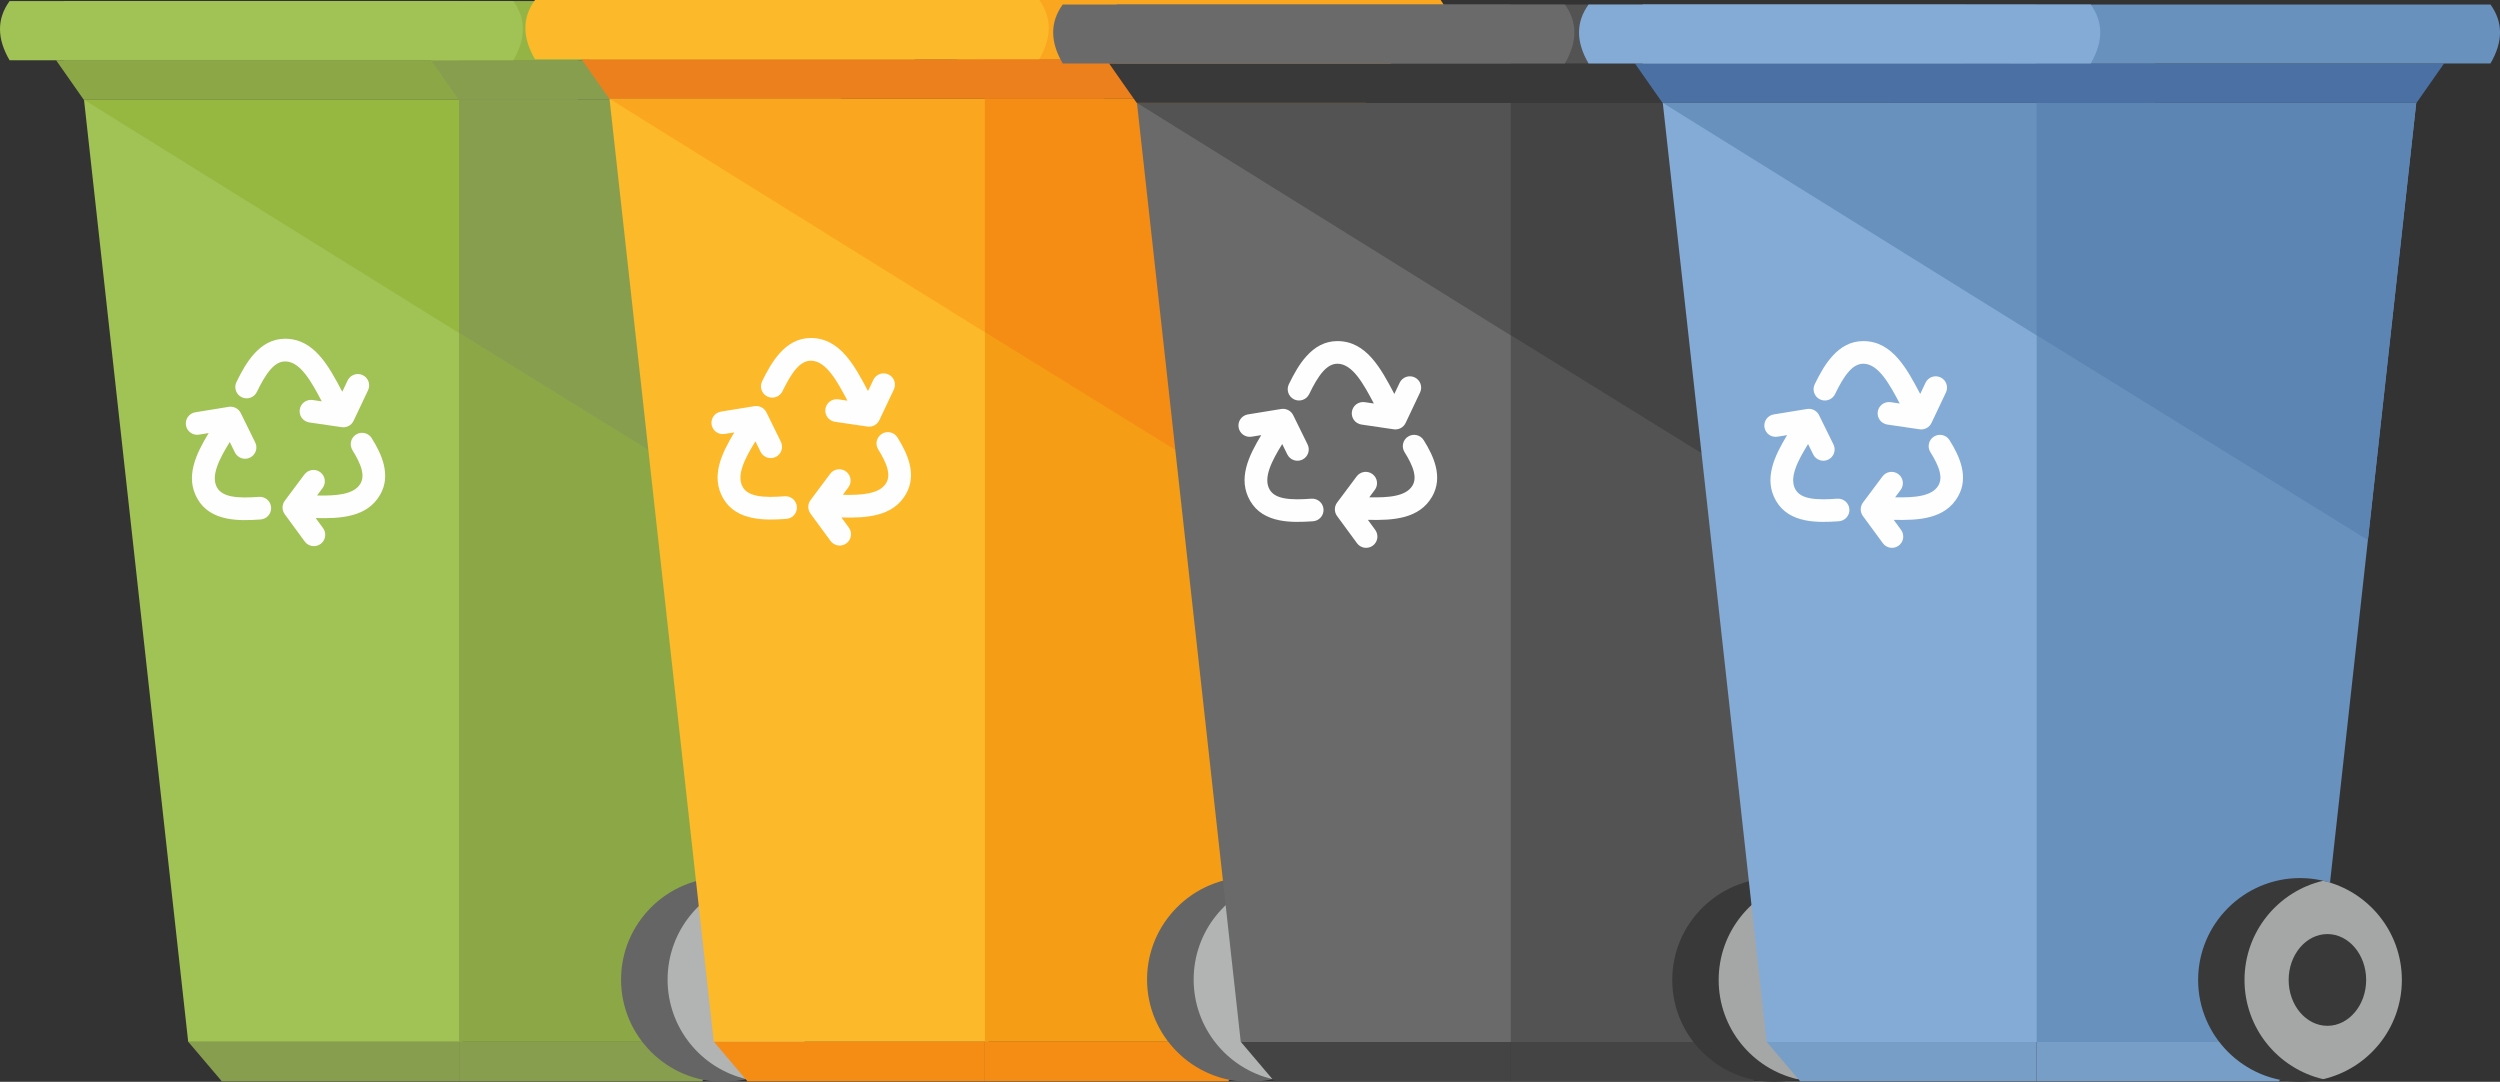 <?xml version="1.0" encoding="UTF-8"?>
<svg id="Layer_2" data-name="Layer 2" xmlns="http://www.w3.org/2000/svg" viewBox="0 0 1153.28 499.05">
  <rect x="0" y="0" width="1153.28" height="499.05" fill="#333333" stroke="none"/>
  <defs>
    <style>
      .cls-1 {
        fill: #656565;
      }

      .cls-1, .cls-2, .cls-3, .cls-4, .cls-5, .cls-6, .cls-7, .cls-8, .cls-9, .cls-10, .cls-11, .cls-12, .cls-13, .cls-14, .cls-15, .cls-16, .cls-17, .cls-18, .cls-19, .cls-20, .cls-21, .cls-22, .cls-23 {
        fill-rule: evenodd;
      }

      .cls-2 {
        fill: #83abd6;
      }

      .cls-3 {
        fill: #444;
      }

      .cls-4 {
        fill: #94b546;
      }

      .cls-5 {
        fill: #eb801d;
      }

      .cls-6 {
        fill: #fefefe;
      }

      .cls-7 {
        fill: #4b71a4;
      }

      .cls-8 {
        fill: #f59d15;
      }

      .cls-9 {
        fill: #faa61e;
      }

      .cls-10 {
        fill: #a5a6a6;
      }

      .cls-11 {
        fill: #6a6a6a;
      }

      .cls-12 {
        fill: #a1c254;
      }

      .cls-13 {
        fill: #5d85b4;
      }

      .cls-14 {
        fill: #535353;
      }

      .cls-15 {
        fill: #6891bd;
      }

      .cls-16 {
        fill: #8ca846;
      }

      .cls-17 {
        fill: #889e4f;
      }

      .cls-18 {
        fill: #779ec7;
      }

      .cls-19 {
        fill: #96b840;
      }

      .cls-20 {
        fill: #f58d15;
      }

      .cls-21 {
        fill: #fcb929;
      }

      .cls-22 {
        fill: #393939;
      }

      .cls-23 {
        fill: #b2b3b3;
      }
    </style>
  </defs>
  <g id="Livello_1" data-name="Livello 1">
    <g>
      <g>
        <polygon class="cls-12" points="38.76 46.02 86.82 480.63 213.4 480.63 213.4 46.02 38.76 46.02"/>
        <polygon class="cls-19" points="38.76 46.02 213.4 154.65 213.4 46.02 38.76 46.02"/>
        <polygon class="cls-17" points="102.35 498.84 86.89 480.63 211.77 480.63 211.77 498.84 102.35 498.84"/>
        <polygon class="cls-16" points="211.77 27.8 25.89 27.8 38.64 46.02 211.77 46.02 211.77 27.8"/>
        <polygon class="cls-16" points="211.77 46.02 211.77 480.63 339.39 480.63 387.44 46.02 211.77 46.02"/>
        <polygon class="cls-17" points="211.77 46.02 211.77 153.54 365.07 248.36 387.44 46.02 211.77 46.02"/>
        <polygon class="cls-17" points="211.77 480.63 339.31 480.63 323.85 498.84 211.77 498.84 211.77 480.63"/>
        <polygon class="cls-17" points="387.56 46.02 400.32 27.8 211.77 27.8 211.77 46.02 387.56 46.02"/>
        <polygon class="cls-17" points="266.64 27.8 198.84 27.8 211.6 46.02 266.64 46.02 266.64 27.8"/>
        <path class="cls-1" d="M333.64,499.05c25.96,0,47.14-21.18,47.14-47.14s-21.18-47.14-47.14-47.14-47.14,21.17-47.14,47.14,21.17,47.14,47.14,47.14Z"/>
        <path class="cls-23" d="M344.37,497.82c20.86-4.86,36.4-23.57,36.4-45.91s-15.54-41.05-36.4-45.91c-20.86,4.86-36.4,23.57-36.4,45.91s15.54,41.05,36.4,45.91Z"/>
        <path class="cls-1" d="M346.33,473.14c9.88,0,17.94-9.54,17.94-21.23s-8.06-21.23-17.94-21.23-17.94,9.53-17.94,21.23,8.06,21.23,17.94,21.23Z"/>
        <path class="cls-6" d="M118.48,180.81c-1.25,2.6-4.38,3.69-6.98,2.43-2.6-1.25-3.69-4.38-2.43-6.98,2.3-4.73,4.87-9.38,8.16-13.03,3.81-4.22,8.42-6.97,14.33-6.97,13.39,0,20.14,12.73,26.23,24.25l.11.2,2.45-5.17c1.23-2.61,4.35-3.73,6.96-2.5,2.61,1.23,3.73,4.35,2.5,6.96l-6.69,14.12c-1.01,2.13-3.27,3.27-5.48,2.94l-14.95-2.19c-2.86-.42-4.84-3.08-4.42-5.93s3.08-4.84,5.93-4.42l4.23.62c-4.65-8.79-9.81-18.41-16.86-18.41-2.53,0-4.68,1.38-6.59,3.5-2.42,2.68-4.53,6.55-6.48,10.57h0ZM162.59,207.64c-1.53-2.45-.77-5.68,1.68-7.2,2.45-1.52,5.68-.77,7.2,1.68,2.47,3.95,4.56,8.03,5.57,12.2,1.15,4.75.9,9.44-1.69,13.93-5.96,10.32-17.99,11.04-29.72,10.74l3.4,4.64c1.71,2.33,1.2,5.6-1.13,7.31-2.33,1.71-5.6,1.2-7.31-1.12l-9.24-12.6c-1.39-1.9-1.31-4.42.03-6.22l9.04-12.11c1.73-2.32,5.01-2.79,7.33-1.06,2.32,1.73,2.79,5.01,1.06,7.33l-2.55,3.41c8.61.19,17.03-.31,20.03-5.51,1.08-1.87,1.14-4.01.58-6.28-.69-2.85-2.33-5.97-4.3-9.13h0ZM119.49,229.2c-4.59.34-9.15.5-12.8-.25-2.88-.59-5.24-1.76-6.52-3.97-3.14-5.44,1.11-13.43,5.82-21.08l2.37,4.82c1.28,2.59,4.41,3.65,7,2.37,2.59-1.28,3.65-4.41,2.37-7l-6.68-13.56c-.99-2.01-3.2-3.22-5.53-2.85l-15.42,2.51c-2.85.46-4.78,3.15-4.32,6,.46,2.85,3.15,4.78,6,4.32l4.47-.73c-5.94,9.81-10.94,20.33-5.14,30.4,3.02,5.23,7.83,7.85,13.51,9.01,4.91,1,10.32.84,15.62.45,2.88-.21,5.04-2.73,4.83-5.61-.21-2.88-2.73-5.04-5.61-4.83Z"/>
        <path class="cls-12" d="M211.77,27.8H4.42C-1.49,17.7-1.46,8.61,4.42.5h207.35v27.3Z"/>
        <path class="cls-4" d="M421.79,27.8h-210.02V.5h210.02c5.87,8.11,5.91,17.2,0,27.3Z"/>
        <path class="cls-12" d="M29.44,27.8h207.35c5.91-10.09,5.87-19.19,0-27.3H29.44v27.3Z"/>
      </g>
      <g>
        <polygon class="cls-21" points="281.17 45.56 329.27 480.61 455.98 480.61 455.98 45.56 281.17 45.56"/>
        <polygon class="cls-9" points="281.17 45.56 455.98 154.3 455.98 45.56 281.17 45.56"/>
        <polygon class="cls-20" points="344.82 498.84 329.35 480.61 454.35 480.61 454.35 498.84 344.82 498.84"/>
        <polygon class="cls-5" points="454.35 27.32 268.28 27.32 281.05 45.56 454.35 45.56 454.35 27.32"/>
        <polygon class="cls-8" points="454.35 45.56 454.35 480.61 582.1 480.61 630.2 45.56 454.35 45.56"/>
        <polygon class="cls-20" points="454.35 45.56 454.35 153.19 607.8 248.11 630.2 45.56 454.35 45.56"/>
        <polygon class="cls-20" points="454.35 480.61 582.02 480.61 566.55 498.84 454.35 498.84 454.35 480.61"/>
        <polygon class="cls-5" points="630.32 45.56 643.09 27.32 454.35 27.32 454.35 45.56 630.32 45.56"/>
        <polygon class="cls-5" points="509.28 27.32 441.41 27.32 454.18 45.56 509.28 45.56 509.28 27.32"/>
        <path class="cls-1" d="M576.34,499.05c25.99,0,47.19-21.2,47.19-47.19s-21.2-47.19-47.19-47.19-47.19,21.2-47.19,47.19,21.2,47.19,47.19,47.19Z"/>
        <path class="cls-23" d="M587.09,497.82c20.88-4.86,36.44-23.59,36.44-45.95s-15.55-41.09-36.44-45.95c-20.88,4.86-36.44,23.59-36.44,45.95s15.55,41.09,36.44,45.95Z"/>
        <path class="cls-1" d="M589.05,473.11c9.89,0,17.96-9.55,17.96-21.25s-8.07-21.25-17.96-21.25-17.96,9.54-17.96,21.25,8.07,21.25,17.96,21.25Z"/>
        <path class="cls-6" d="M360.97,180.48c-1.26,2.6-4.38,3.69-6.98,2.44-2.6-1.26-3.69-4.38-2.44-6.98,2.3-4.73,4.87-9.39,8.17-13.04,3.81-4.22,8.43-6.98,14.34-6.98,13.41,0,20.16,12.75,26.26,24.28l.11.2,2.45-5.17c1.23-2.61,4.35-3.73,6.97-2.5,2.61,1.23,3.73,4.35,2.5,6.96l-6.7,14.14c-1.01,2.13-3.27,3.27-5.49,2.95l-14.97-2.2c-2.86-.42-4.84-3.08-4.42-5.94.42-2.86,3.08-4.84,5.94-4.43l4.23.62c-4.66-8.8-9.82-18.43-16.88-18.43-2.53,0-4.69,1.38-6.6,3.5-2.43,2.68-4.53,6.56-6.49,10.58h0ZM405.13,207.34c-1.53-2.45-.78-5.68,1.68-7.21,2.45-1.53,5.68-.78,7.21,1.68,2.47,3.95,4.57,8.04,5.58,12.21,1.16,4.75.9,9.45-1.69,13.94-5.96,10.33-18.01,11.06-29.75,10.75l3.41,4.65c1.71,2.33,1.2,5.6-1.13,7.31-2.33,1.71-5.6,1.2-7.31-1.13l-9.25-12.62c-1.39-1.9-1.31-4.43.03-6.22l9.05-12.12c1.73-2.32,5.01-2.8,7.33-1.07,2.32,1.73,2.8,5.01,1.07,7.33l-2.56,3.42c8.62.19,17.05-.31,20.05-5.51,1.08-1.87,1.14-4.01.59-6.28-.69-2.85-2.34-5.98-4.31-9.14h0ZM361.98,228.93c-4.59.34-9.16.5-12.81-.25-2.89-.59-5.24-1.76-6.52-3.98-3.14-5.45,1.11-13.44,5.83-21.1l2.37,4.82c1.28,2.59,4.42,3.65,7.01,2.38,2.59-1.28,3.65-4.42,2.38-7.01l-6.68-13.57c-.99-2.01-3.21-3.23-5.53-2.85l-15.44,2.51c-2.85.46-4.79,3.15-4.32,6,.46,2.85,3.15,4.79,6,4.32l4.48-.73c-5.95,9.82-10.95,20.35-5.14,30.43,3.02,5.24,7.84,7.86,13.53,9.02,4.92,1,10.33.85,15.64.45,2.88-.21,5.05-2.73,4.83-5.61-.21-2.88-2.73-5.05-5.61-4.83Z"/>
        <path class="cls-21" d="M454.35,27.32h-207.56c-5.91-10.1-5.88-19.21,0-27.32h207.56v27.32Z"/>
        <path class="cls-9" d="M664.58,27.32h-210.23V0h210.23c5.88,8.12,5.91,17.22,0,27.32Z"/>
        <path class="cls-21" d="M271.84,27.32h207.56c5.91-10.1,5.88-19.21,0-27.32h-207.56v27.32Z"/>
      </g>
      <g>
        <polygon class="cls-11" points="524.48 47.45 572.38 480.68 698.56 480.68 698.56 47.45 524.48 47.45"/>
        <polygon class="cls-14" points="524.48 47.45 698.56 155.74 698.56 47.45 524.48 47.45"/>
        <polygon class="cls-3" points="587.86 498.84 572.46 480.68 696.94 480.68 696.94 498.84 587.86 498.84"/>
        <polygon class="cls-22" points="696.94 29.29 511.64 29.29 524.36 47.45 696.94 47.45 696.94 29.29"/>
        <polygon class="cls-14" points="696.94 47.45 696.94 480.68 824.15 480.68 872.06 47.45 696.94 47.45"/>
        <polygon class="cls-3" points="696.94 47.45 696.94 154.63 849.75 249.15 872.06 47.45 696.94 47.45"/>
        <polygon class="cls-3" points="696.94 480.68 824.08 480.68 808.67 498.84 696.94 498.84 696.94 480.68"/>
        <polygon class="cls-22" points="872.17 47.45 884.89 29.29 696.94 29.29 696.94 47.45 872.17 47.45"/>
        <polygon class="cls-22" points="751.64 29.29 684.06 29.29 696.77 47.45 751.64 47.45 751.64 29.29"/>
        <path class="cls-22" d="M818.42,499.05c25.88,0,46.99-21.11,46.99-46.99s-21.11-46.99-46.99-46.99-46.99,21.11-46.99,46.99,21.11,46.99,46.99,46.99Z"/>
        <path class="cls-10" d="M829.13,497.83c20.8-4.84,36.29-23.49,36.29-45.76s-15.49-40.92-36.29-45.76c-20.8,4.84-36.29,23.49-36.29,45.76s15.49,40.92,36.29,45.76Z"/>
        <path class="cls-22" d="M831.08,473.22c9.85,0,17.88-9.51,17.88-21.16s-8.03-21.16-17.88-21.16-17.88,9.5-17.88,21.16,8.03,21.16,17.88,21.16Z"/>
        <path class="cls-6" d="M603.94,181.81c-1.25,2.59-4.37,3.68-6.96,2.43-2.59-1.25-3.68-4.37-2.43-6.96,2.29-4.71,4.85-9.35,8.14-12.98,3.8-4.2,8.39-6.95,14.28-6.95,13.35,0,20.07,12.69,26.15,24.18l.11.2,2.44-5.15c1.23-2.6,4.33-3.72,6.94-2.49,2.6,1.23,3.72,4.33,2.49,6.94l-6.67,14.08c-1,2.12-3.26,3.26-5.47,2.93l-14.91-2.19c-2.85-.42-4.82-3.07-4.41-5.92s3.07-4.82,5.92-4.41l4.22.62c-4.64-8.77-9.78-18.35-16.81-18.35-2.52,0-4.67,1.38-6.57,3.48-2.42,2.67-4.52,6.53-6.46,10.54h0ZM647.92,208.56c-1.52-2.44-.77-5.66,1.67-7.18,2.44-1.52,5.66-.77,7.18,1.67,2.46,3.93,4.55,8.01,5.56,12.16,1.15,4.73.89,9.41-1.68,13.89-5.94,10.29-17.93,11.01-29.63,10.71l3.39,4.63c1.7,2.32,1.2,5.58-1.12,7.28-2.32,1.7-5.58,1.2-7.28-1.12l-9.21-12.56c-1.39-1.89-1.31-4.41.03-6.2l9.02-12.07c1.72-2.31,4.99-2.78,7.3-1.06,2.31,1.72,2.78,4.99,1.06,7.3l-2.54,3.4c8.58.19,16.98-.31,19.97-5.49,1.07-1.86,1.13-3.99.58-6.26-.69-2.84-2.33-5.96-4.29-9.1h0ZM604.95,230.05c-4.57.34-9.12.49-12.76-.24-2.87-.58-5.22-1.75-6.49-3.96-3.13-5.43,1.1-13.39,5.8-21.01l2.36,4.8c1.27,2.58,4.4,3.64,6.98,2.37,2.58-1.27,3.64-4.4,2.37-6.98l-6.65-13.52c-.99-2-3.19-3.21-5.51-2.84l-15.37,2.5c-2.84.46-4.77,3.14-4.3,5.98.46,2.84,3.14,4.77,5.98,4.3l4.46-.72c-5.92,9.78-10.91,20.27-5.12,30.3,3.01,5.22,7.81,7.83,13.47,8.98,4.9.99,10.28.84,15.57.45,2.87-.21,5.03-2.72,4.81-5.59-.21-2.87-2.72-5.03-5.59-4.81Z"/>
        <path class="cls-11" d="M696.94,29.29h-206.69c-5.89-10.06-5.86-19.13,0-27.21h206.69v27.21Z"/>
        <path class="cls-14" d="M906.29,29.29h-209.36V2.08h209.36c5.86,8.08,5.89,17.15,0,27.21Z"/>
        <path class="cls-11" d="M515.19,29.29h206.69c5.89-10.06,5.86-19.13,0-27.21h-206.69v27.21Z"/>
      </g>
      <g>
        <polygon class="cls-2" points="767.06 47.45 814.97 480.68 941.15 480.68 941.15 47.45 767.06 47.45"/>
        <polygon class="cls-15" points="767.06 47.45 941.15 155.74 941.15 47.45 767.06 47.45"/>
        <polygon class="cls-18" points="830.45 498.84 815.04 480.68 939.52 480.68 939.52 498.84 830.45 498.84"/>
        <polygon class="cls-7" points="939.52 29.29 754.23 29.29 766.94 47.45 939.52 47.45 939.52 29.29"/>
        <polygon class="cls-15" points="939.52 47.45 939.52 480.68 1066.74 480.68 1114.64 47.45 939.52 47.45"/>
        <polygon class="cls-13" points="939.52 47.45 939.52 154.63 1092.34 249.15 1114.64 47.45 939.52 47.45"/>
        <polygon class="cls-18" points="939.52 480.68 1066.66 480.68 1051.25 498.84 939.52 498.84 939.52 480.68"/>
        <polygon class="cls-7" points="1114.76 47.45 1127.48 29.29 939.52 29.29 939.52 47.45 1114.76 47.45"/>
        <polygon class="cls-7" points="994.22 29.29 926.64 29.29 939.36 47.45 994.22 47.45 994.22 29.29"/>
        <path class="cls-22" d="M1061.01,499.05c25.88,0,46.99-21.11,46.99-46.99s-21.11-46.99-46.99-46.99-46.99,21.11-46.99,46.99,21.11,46.99,46.99,46.99Z"/>
        <path class="cls-10" d="M1071.71,497.83c20.8-4.84,36.29-23.49,36.29-45.76s-15.49-40.92-36.29-45.76c-20.8,4.84-36.29,23.49-36.29,45.76s15.49,40.92,36.29,45.76Z"/>
        <path class="cls-22" d="M1073.66,473.22c9.85,0,17.88-9.51,17.88-21.16s-8.03-21.16-17.88-21.16-17.88,9.5-17.88,21.16,8.03,21.16,17.88,21.16Z"/>
        <path class="cls-6" d="M846.53,181.81c-1.25,2.59-4.37,3.68-6.96,2.43-2.59-1.25-3.68-4.37-2.43-6.96,2.29-4.71,4.85-9.35,8.14-12.98,3.8-4.2,8.39-6.95,14.28-6.95,13.35,0,20.07,12.69,26.15,24.18l.11.2,2.44-5.15c1.23-2.6,4.33-3.72,6.94-2.49,2.6,1.23,3.72,4.33,2.49,6.94l-6.67,14.08c-1,2.12-3.26,3.26-5.47,2.93l-14.91-2.19c-2.85-.42-4.82-3.07-4.41-5.92.42-2.85,3.07-4.82,5.92-4.41l4.22.62c-4.64-8.77-9.78-18.35-16.81-18.35-2.52,0-4.67,1.38-6.57,3.48-2.42,2.67-4.52,6.53-6.46,10.54h0ZM890.5,208.56c-1.52-2.44-.77-5.66,1.67-7.18,2.44-1.52,5.66-.77,7.18,1.67,2.46,3.93,4.55,8.01,5.56,12.16,1.15,4.73.89,9.41-1.68,13.89-5.94,10.29-17.93,11.01-29.63,10.71l3.39,4.63c1.7,2.32,1.2,5.58-1.12,7.28-2.32,1.7-5.58,1.2-7.28-1.12l-9.21-12.56c-1.39-1.89-1.31-4.41.03-6.2l9.02-12.07c1.72-2.31,4.99-2.78,7.3-1.06,2.31,1.72,2.78,4.99,1.06,7.3l-2.54,3.4c8.58.19,16.98-.31,19.97-5.49,1.07-1.86,1.13-3.99.58-6.26-.69-2.84-2.33-5.96-4.29-9.1h0ZM847.54,230.05c-4.57.34-9.12.49-12.76-.24-2.87-.58-5.22-1.75-6.49-3.96-3.13-5.43,1.1-13.39,5.8-21.01l2.36,4.8c1.27,2.58,4.4,3.64,6.98,2.37,2.58-1.27,3.64-4.4,2.37-6.98l-6.65-13.52c-.99-2-3.19-3.21-5.51-2.84l-15.37,2.5c-2.84.46-4.77,3.14-4.3,5.98.46,2.84,3.14,4.77,5.98,4.3l4.46-.72c-5.92,9.78-10.91,20.27-5.12,30.3,3.01,5.22,7.81,7.83,13.47,8.98,4.9.99,10.28.84,15.57.45,2.87-.21,5.03-2.72,4.81-5.59-.21-2.87-2.72-5.03-5.59-4.81Z"/>
        <path class="cls-2" d="M939.52,29.29h-206.69c-5.89-10.06-5.86-19.13,0-27.21h206.69v27.21Z"/>
        <path class="cls-15" d="M1148.88,29.29h-209.36V2.08h209.36c5.86,8.08,5.89,17.15,0,27.21Z"/>
        <path class="cls-2" d="M757.77,29.29h206.69c5.89-10.06,5.86-19.13,0-27.21h-206.69v27.21Z"/>
      </g>
    </g>
  </g>
</svg>
